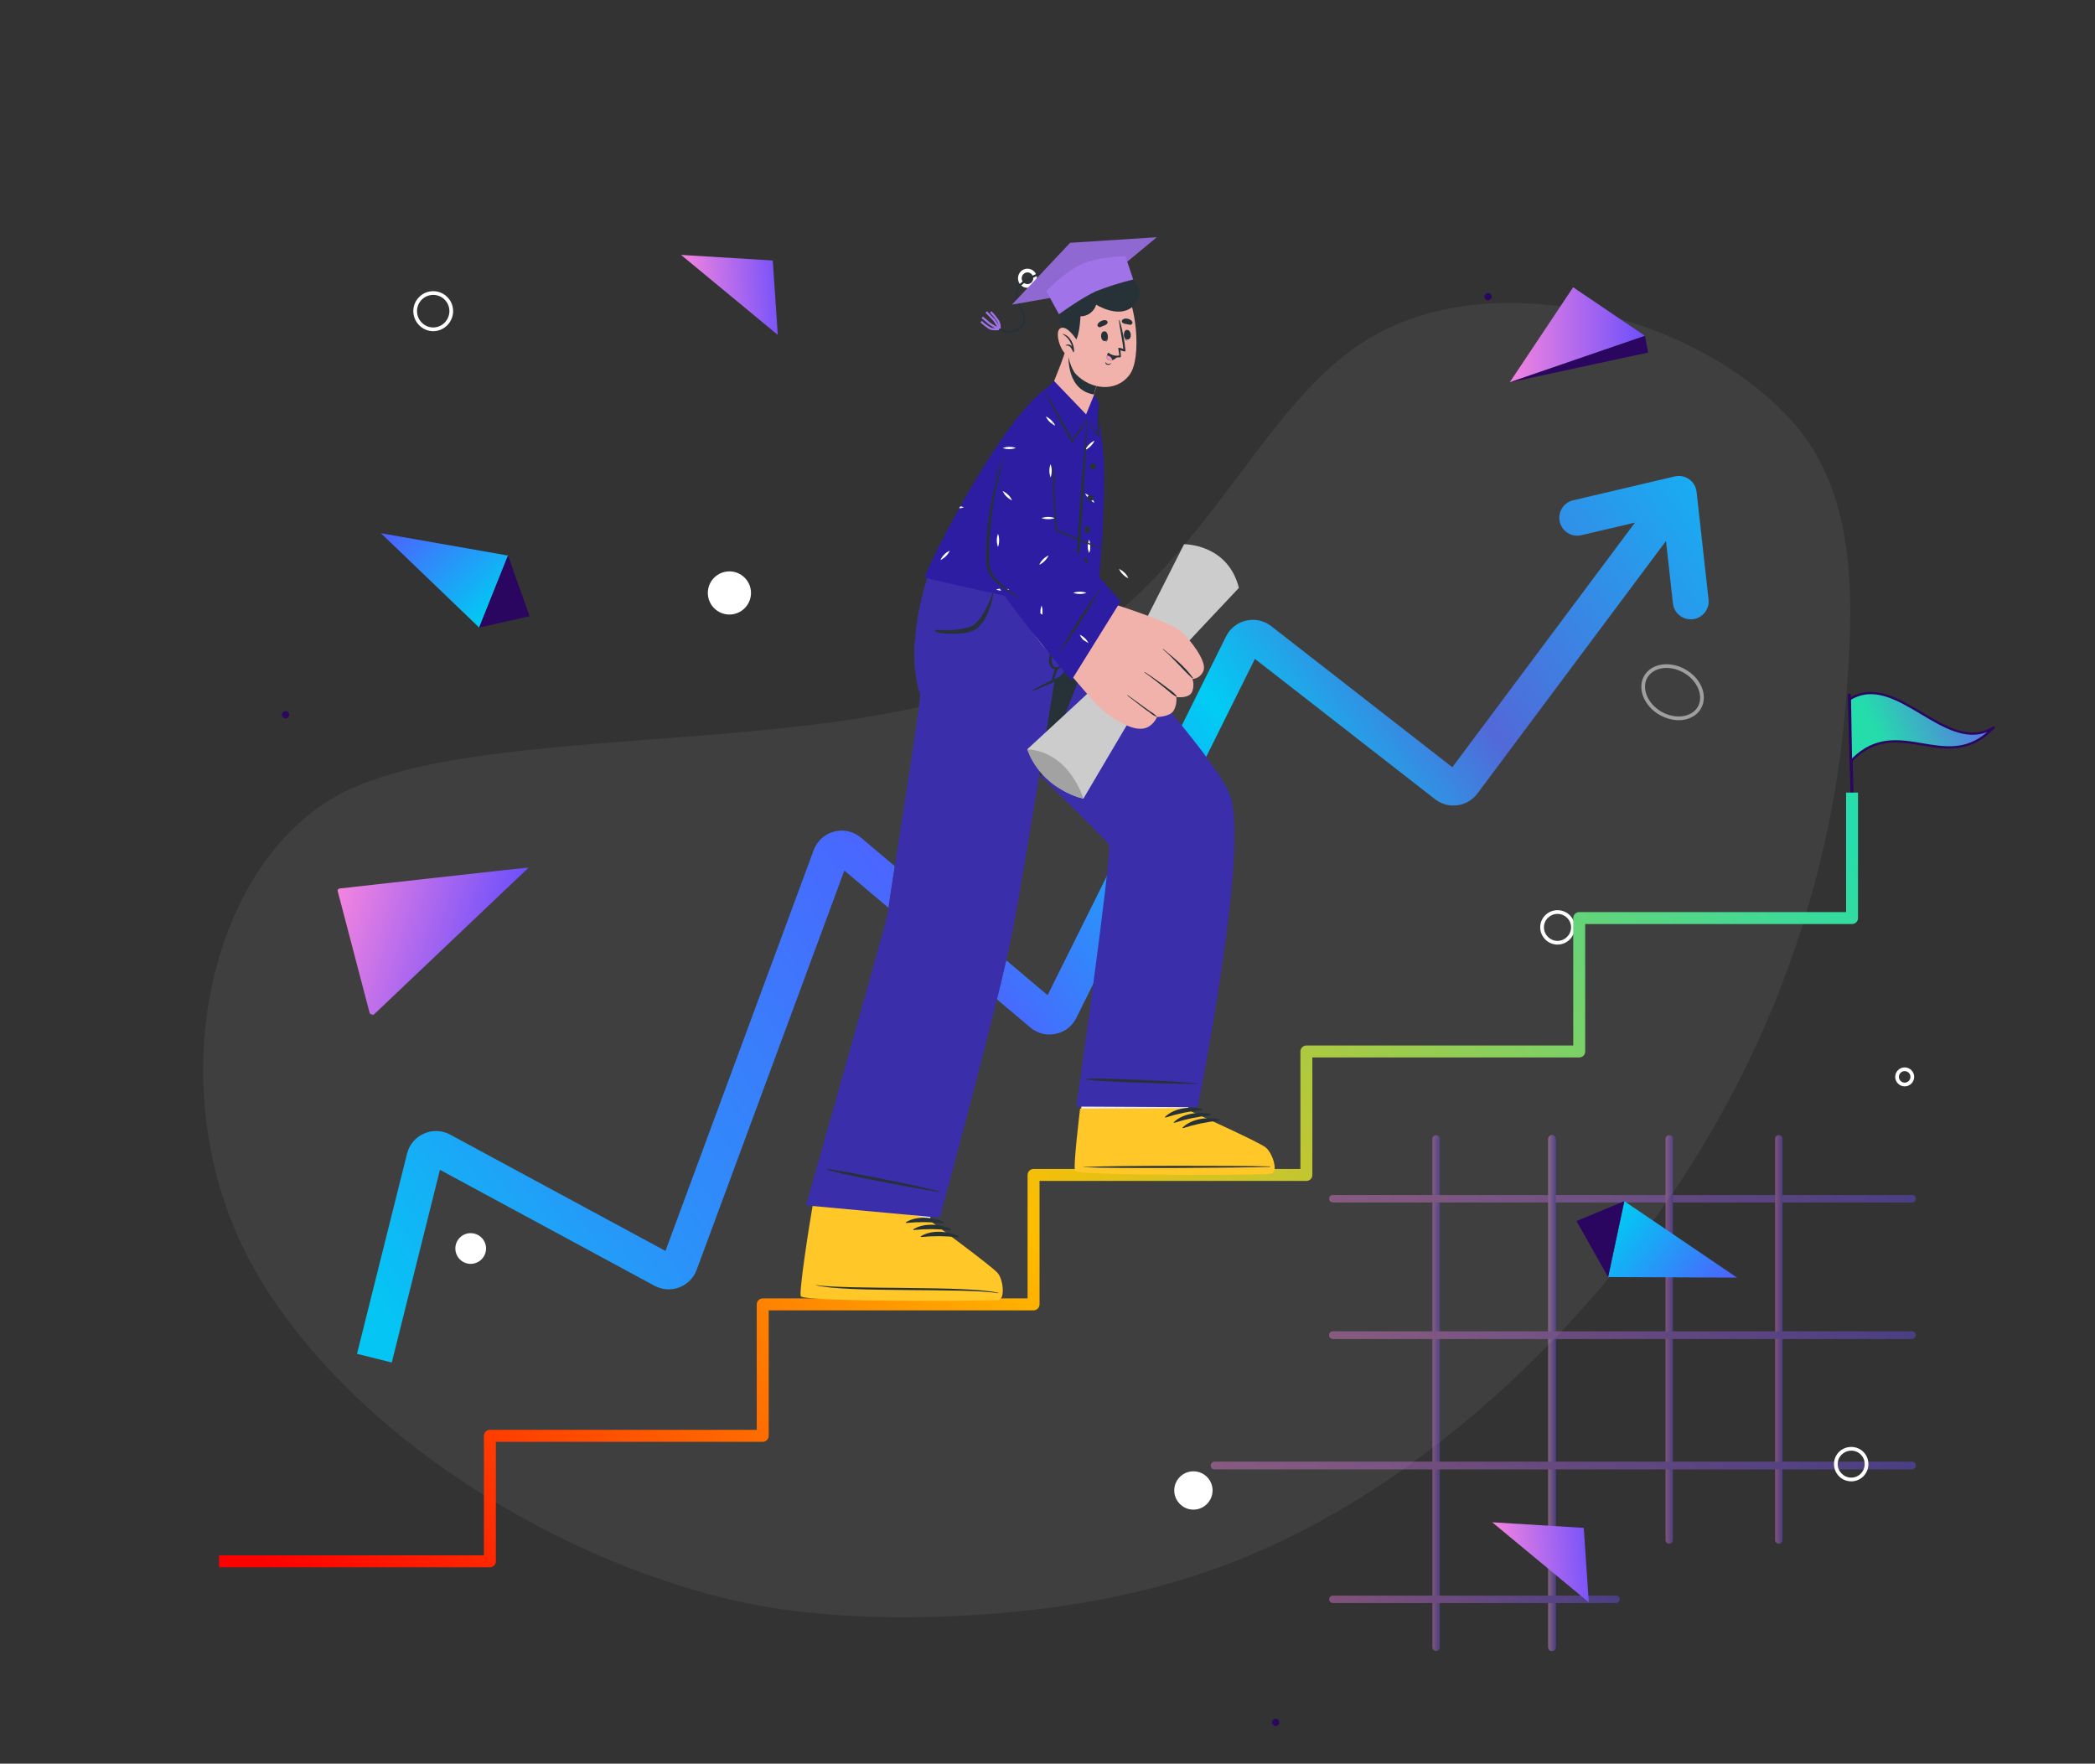 <svg width="392" height="330" viewBox="0 0 392 330" fill="none" xmlns="http://www.w3.org/2000/svg">
<rect x="0" y="0" width="392" height="330" fill="#333333" stroke="none"/>
<path d="M346.026 130.048L346.927 180.187L346.026 130.048Z" fill="#F9F8F6"/>
<path d="M347.132 162.507C347.081 162.558 347.019 162.599 346.938 162.599C346.774 162.599 346.641 162.486 346.641 162.322L345.74 130.049C345.73 129.895 345.863 129.762 346.026 129.762C346.19 129.762 346.313 129.885 346.313 130.049L347.214 162.302C347.214 162.384 347.183 162.456 347.132 162.507Z" fill="#2B0660"/>
<path d="M346.232 136.62C346.198 134.675 346.164 132.737 346.13 130.806C354.954 125.38 364.177 141.564 373.022 136.139C364.249 145.444 355.097 133.119 346.335 142.434C346.301 140.489 346.266 138.551 346.232 136.62Z" fill="url(#paint0_linear_315_34266)"/>
<path style="mix-blend-mode:overlay" d="M346.509 135.218C346.488 134.188 346.471 133.154 346.458 132.116C351.167 129.23 356.09 137.859 360.799 134.973C356.131 139.927 351.238 133.355 346.56 138.32C346.546 137.283 346.529 136.249 346.509 135.218Z" fill="url(#paint1_linear_315_34266)"/>
<path d="M346.233 136.62C346.199 134.675 346.165 132.737 346.131 130.806C354.955 125.38 364.178 141.564 373.023 136.139C364.25 145.444 355.098 133.119 346.336 142.434C346.302 140.489 346.267 138.551 346.233 136.62Z" fill="url(#paint2_linear_315_34266)"/>
<path fill-rule="evenodd" clip-rule="evenodd" d="M372.848 136.62C368.488 140.981 363.994 140.233 359.633 139.496C355.098 138.729 350.789 138.022 346.499 142.578C346.428 142.649 346.336 142.66 346.264 142.629C346.172 142.598 346.121 142.526 346.121 142.424L345.906 130.806C345.916 130.734 345.947 130.662 346.008 130.621C350.543 127.847 355.19 130.611 359.684 133.283C364.26 136.016 368.6 138.596 372.9 135.955C373.002 135.893 373.115 135.924 373.186 135.996C373.258 136.088 373.248 136.2 373.176 136.292C373.067 136.402 372.958 136.511 372.848 136.62ZM346.54 141.902C350.901 137.582 355.375 138.329 359.715 139.066C363.902 139.773 367.884 140.438 371.845 136.968C367.73 138.585 363.533 136.088 359.459 133.651C354.914 130.949 350.615 128.39 346.356 130.928L346.448 136.61L346.54 141.902Z" fill="#2B0660"/>
<path d="M62.872 148.979C88.166 134.874 151.75 142.031 188.019 127.472C224.496 112.843 233.45 76.568 256.619 63.056C279.788 49.58 316.858 58.797 334.905 78.349C347.971 92.454 346.751 113.472 345.427 130.824C344.069 148.769 340.097 166.54 333.686 183.474C323.234 210.986 306.371 235.949 284.491 256.827C269.406 271.177 251.881 283.745 231.987 291.776C212.163 299.806 189.342 302.704 167.776 302.599C161.331 302.564 154.885 302.215 148.544 301.412C114.436 297.292 70.188 273.586 49.563 240.767C28.833 208.227 37.648 163.259 62.872 148.979Z" fill="white" fill-opacity="0.06"/>
<path d="M314.121 92.409L317.454 92.039C317.348 91.085 316.839 90.222 316.055 89.669C315.271 89.116 314.287 88.925 313.353 89.145L314.121 92.409ZM294.349 93.616C292.546 94.04 291.429 95.846 291.853 97.649C292.277 99.452 294.083 100.569 295.885 100.145L294.349 93.616ZM313.024 112.901C313.228 114.742 314.886 116.068 316.727 115.864C318.568 115.659 319.895 114.001 319.69 112.161L313.024 112.901ZM270.587 146.901L272.648 144.255L270.587 146.901ZM273.752 146.474L271.065 144.468L273.752 146.474ZM232.416 120.569L229.414 119.075L232.416 120.569ZM235.792 119.801L233.731 122.446L235.792 119.801ZM194.942 189.691L192.779 192.253L194.942 189.691ZM155.396 160.233L158.542 161.396L155.396 160.233ZM158.935 159.3L161.099 156.737L158.935 159.3ZM124.053 237.626L125.647 234.675L124.053 237.626ZM127.212 236.434L130.358 237.598L127.212 236.434ZM79.415 216.678L82.669 217.491L79.415 216.678ZM73.306 254.941L82.669 217.491L76.162 215.865L66.799 253.314L73.306 254.941ZM81.053 218.204L122.459 240.576L125.647 234.675L84.241 212.303L81.053 218.204ZM130.358 237.598L158.542 161.396L152.251 159.07L124.067 235.271L130.358 237.598ZM156.772 161.863L192.779 192.253L197.105 187.128L161.099 156.737L156.772 161.863ZM201.388 190.472L235.419 122.062L229.414 119.075L195.383 187.484L201.388 190.472ZM233.731 122.446L268.527 149.547L272.648 144.255L237.853 117.155L233.731 122.446ZM276.44 148.481L316.808 94.416L311.434 90.403L271.065 144.468L276.44 148.481ZM313.353 89.145L294.349 93.616L295.885 100.145L314.889 95.674L313.353 89.145ZM310.788 92.779L313.024 112.901L319.69 112.161L317.454 92.039L310.788 92.779ZM268.527 149.547C270.997 151.471 274.566 150.99 276.44 148.481L271.065 144.468C271.44 143.966 272.154 143.87 272.648 144.255L268.527 149.547ZM235.419 122.062C235.104 122.695 234.289 122.881 233.731 122.446L237.853 117.155C235.065 114.984 230.988 115.911 229.414 119.075L235.419 122.062ZM192.779 192.253C195.548 194.591 199.774 193.716 201.388 190.472L195.383 187.484C195.706 186.835 196.551 186.66 197.105 187.128L192.779 192.253ZM158.542 161.396C158.273 162.123 157.364 162.363 156.772 161.863L161.099 156.737C158.138 154.239 153.595 155.436 152.251 159.07L158.542 161.396ZM122.459 240.576C125.449 242.192 129.178 240.786 130.358 237.598L124.067 235.271C124.303 234.633 125.049 234.352 125.647 234.675L122.459 240.576ZM82.669 217.491C82.492 218.199 81.695 218.551 81.053 218.204L84.241 212.303C81.031 210.568 77.047 212.325 76.162 215.865L82.669 217.491Z" fill="url(#paint3_linear_315_34266)"/>
<g opacity="0.4">
<path d="M290.403 308.928C290.02 308.928 289.707 308.615 289.707 308.232V213.09C289.707 212.707 290.02 212.394 290.403 212.394C290.786 212.394 291.1 212.707 291.1 213.09V308.232C291.1 308.615 290.786 308.928 290.403 308.928Z" fill="url(#paint4_linear_315_34266)"/>
<path d="M268.716 308.928C268.333 308.928 268.02 308.615 268.02 308.232V213.09C268.02 212.707 268.333 212.394 268.716 212.394C269.099 212.394 269.412 212.707 269.412 213.09V308.232C269.412 308.615 269.099 308.928 268.716 308.928Z" fill="url(#paint5_linear_315_34266)"/>
<path d="M357.764 250.514H249.394C249.011 250.514 248.697 250.2 248.697 249.817C248.697 249.434 249.011 249.121 249.394 249.121H357.764C358.147 249.121 358.461 249.434 358.461 249.817C358.461 250.2 358.147 250.514 357.764 250.514Z" fill="url(#paint6_linear_315_34266)"/>
<path d="M357.764 224.995H249.394C249.011 224.995 248.697 224.682 248.697 224.299C248.697 223.881 249.011 223.603 249.394 223.603H357.764C358.147 223.603 358.461 223.881 358.461 224.299C358.461 224.682 358.147 224.995 357.764 224.995Z" fill="url(#paint7_linear_315_34266)"/>
<path d="M357.765 274.917H227.254C226.871 274.917 226.558 274.604 226.558 274.221C226.558 273.838 226.871 273.524 227.254 273.524H357.765C358.148 273.524 358.462 273.838 358.462 274.221C358.462 274.604 358.148 274.917 357.765 274.917Z" fill="url(#paint8_linear_315_34266)"/>
<path d="M332.84 288.841C332.457 288.841 332.144 288.528 332.144 288.145V213.09C332.144 212.707 332.457 212.394 332.84 212.394C333.223 212.394 333.536 212.707 333.536 213.09V288.145C333.536 288.528 333.223 288.841 332.84 288.841Z" fill="url(#paint9_linear_315_34266)"/>
<path d="M290.403 308.928C290.02 308.928 289.707 308.615 289.707 308.232V213.09C289.707 212.707 290.02 212.394 290.403 212.394C290.786 212.394 291.1 212.707 291.1 213.09V308.232C291.1 308.615 290.786 308.928 290.403 308.928Z" fill="url(#paint10_linear_315_34266)"/>
<path d="M312.336 288.841C311.953 288.841 311.64 288.528 311.64 288.145V213.09C311.64 212.707 311.953 212.394 312.336 212.394C312.719 212.394 313.032 212.707 313.032 213.09V288.145C313.032 288.528 312.719 288.841 312.336 288.841Z" fill="url(#paint11_linear_315_34266)"/>
<path d="M357.764 250.514H249.394C249.011 250.514 248.697 250.2 248.697 249.817C248.697 249.434 249.011 249.121 249.394 249.121H357.764C358.147 249.121 358.461 249.434 358.461 249.817C358.461 250.2 358.147 250.514 357.764 250.514Z" fill="url(#paint12_linear_315_34266)"/>
<path d="M357.765 274.917H227.254C226.871 274.917 226.558 274.604 226.558 274.221C226.558 273.838 226.871 273.524 227.254 273.524H357.765C358.148 273.524 358.462 273.838 358.462 274.221C358.462 274.604 358.148 274.917 357.765 274.917Z" fill="url(#paint13_linear_315_34266)"/>
<path d="M302.378 299.947H249.394C249.011 299.947 248.697 299.634 248.697 299.251C248.697 298.833 249.011 298.555 249.394 298.555H302.378C302.761 298.555 303.074 298.833 303.074 299.251C303.074 299.634 302.761 299.947 302.378 299.947Z" fill="url(#paint14_linear_315_34266)"/>
</g>
<path d="M63.687 166.231C63.513 166.196 63.061 166.405 63.2 166.788L69.188 189.625C69.362 189.799 69.814 189.938 69.954 189.834L98.918 162.332C99.022 162.262 63.687 166.231 63.687 166.231Z" fill="url(#paint15_linear_315_34266)"/>
<path d="M127.43 47.695L144.592 48.74L145.532 62.665L127.43 47.695Z" fill="url(#paint16_linear_315_34266)"/>
<path d="M279.212 284.837L296.34 285.881L297.28 299.806L279.212 284.837Z" fill="url(#paint17_linear_315_34266)"/>
<path d="M140.519 110.948C140.519 113.176 138.709 114.987 136.481 114.987C134.253 114.987 132.442 113.176 132.442 110.948C132.442 108.72 134.253 106.91 136.481 106.91C138.709 106.91 140.519 108.72 140.519 110.948Z" fill="white"/>
<path d="M226.888 278.884C226.888 280.834 225.287 282.47 223.302 282.47C221.318 282.47 219.717 280.834 219.717 278.884C219.717 276.9 221.318 275.299 223.302 275.299C225.287 275.299 226.888 276.9 226.888 278.884Z" fill="white"/>
<path d="M90.946 233.593C90.946 235.194 89.658 236.482 88.057 236.482C86.49 236.482 85.202 235.194 85.202 233.593C85.202 232.026 86.49 230.738 88.057 230.738C89.658 230.738 90.946 232.026 90.946 233.593Z" fill="white"/>
<path d="M279.108 55.528C279.108 55.876 278.794 56.19 278.411 56.19C278.063 56.19 277.75 55.876 277.75 55.528C277.75 55.145 278.063 54.832 278.411 54.832C278.794 54.832 279.108 55.145 279.108 55.528Z" fill="#2B0660"/>
<path d="M239.386 322.26C239.386 322.643 239.073 322.956 238.725 322.956C238.342 322.956 238.028 322.643 238.028 322.26C238.028 321.912 238.342 321.599 238.725 321.599C239.073 321.599 239.386 321.912 239.386 322.26Z" fill="#2B0660"/>
<path d="M54.114 133.716C54.114 134.099 53.801 134.412 53.453 134.412C53.07 134.412 52.757 134.099 52.757 133.716C52.757 133.368 53.07 133.055 53.453 133.055C53.801 133.055 54.114 133.368 54.114 133.716Z" fill="#2B0660"/>
<path fill-rule="evenodd" clip-rule="evenodd" d="M291.43 176.744C289.654 176.744 288.192 175.282 288.192 173.506C288.192 171.731 289.654 170.304 291.43 170.304C293.205 170.304 294.667 171.731 294.667 173.506C294.667 175.282 293.205 176.744 291.43 176.744ZM291.43 171C290.037 171 288.889 172.114 288.889 173.506C288.889 174.899 290.037 176.048 291.43 176.048C292.822 176.048 293.971 174.899 293.971 173.506C293.971 172.114 292.822 171 291.43 171Z" fill="white"/>
<path fill-rule="evenodd" clip-rule="evenodd" d="M346.399 277.178C344.588 277.178 343.161 275.715 343.161 273.94C343.161 272.165 344.588 270.737 346.399 270.737C348.174 270.737 349.601 272.165 349.601 273.94C349.601 275.715 348.174 277.178 346.399 277.178ZM346.399 271.434C345.006 271.434 343.857 272.548 343.857 273.94C343.857 275.333 345.006 276.481 346.399 276.481C347.791 276.481 348.905 275.333 348.905 273.94C348.905 272.548 347.791 271.434 346.399 271.434Z" fill="white"/>
<path opacity="0.5" fill-rule="evenodd" clip-rule="evenodd" d="M314.093 134.76C312.909 134.76 311.691 134.412 310.507 133.751C307.583 132.08 306.295 128.773 307.652 126.44C309.01 124.108 312.491 123.586 315.415 125.291C318.34 126.962 319.628 130.235 318.27 132.567C317.469 133.995 315.868 134.76 314.093 134.76ZM311.83 124.978C310.298 124.978 308.94 125.605 308.244 126.788C307.095 128.807 308.279 131.662 310.855 133.159C313.466 134.656 316.529 134.238 317.678 132.254C318.827 130.235 317.643 127.38 315.067 125.883C314.023 125.291 312.874 124.978 311.83 124.978Z" fill="white"/>
<path fill-rule="evenodd" clip-rule="evenodd" d="M192.25 53.857C191.275 53.857 190.475 53.056 190.475 52.082C190.475 51.072 191.275 50.272 192.25 50.272C193.225 50.272 194.025 51.072 194.025 52.082C194.025 53.056 193.225 53.857 192.25 53.857ZM192.25 50.968C191.658 50.968 191.171 51.455 191.171 52.082C191.171 52.673 191.658 53.161 192.25 53.161C192.842 53.161 193.329 52.673 193.329 52.082C193.329 51.455 192.842 50.968 192.25 50.968Z" fill="white"/>
<path fill-rule="evenodd" clip-rule="evenodd" d="M356.391 203.271C355.416 203.271 354.615 202.47 354.615 201.495C354.615 200.52 355.416 199.72 356.391 199.72C357.365 199.72 358.166 200.52 358.166 201.495C358.166 202.47 357.365 203.271 356.391 203.271ZM356.391 200.416C355.799 200.416 355.311 200.903 355.311 201.495C355.311 202.087 355.799 202.574 356.391 202.574C356.982 202.574 357.47 202.087 357.47 201.495C357.47 200.903 356.982 200.416 356.391 200.416Z" fill="white"/>
<path fill-rule="evenodd" clip-rule="evenodd" d="M81.059 61.968C79.005 61.968 77.334 60.262 77.334 58.208C77.334 56.154 79.005 54.483 81.059 54.483C83.113 54.483 84.784 56.154 84.784 58.208C84.784 60.262 83.113 61.968 81.059 61.968ZM81.059 55.18C79.388 55.18 78.03 56.537 78.03 58.208C78.03 59.879 79.388 61.272 81.059 61.272C82.73 61.272 84.088 59.879 84.088 58.208C84.088 56.537 82.73 55.18 81.059 55.18Z" fill="white"/>
<path d="M71.278 99.773L95.055 103.951L89.659 117.423L71.278 99.773Z" fill="url(#paint18_linear_315_34266)"/>
<path d="M95.055 103.952L99.093 115.301L89.659 117.425L95.055 103.952Z" fill="#2B0660"/>
<path d="M325.024 239.058L300.899 238.953L303.928 224.75L325.024 239.058Z" fill="url(#paint19_linear_315_34266)"/>
<path d="M300.9 238.953L294.981 228.475L303.928 224.75L300.9 238.953Z" fill="#2B0660"/>
<path d="M282.483 71.541L294.354 53.752L307.792 62.838L282.483 71.541Z" fill="url(#paint20_linear_315_34266)"/>
<path d="M282.483 71.541L308.384 65.971L307.792 62.838L282.483 71.541Z" fill="#2B0660"/>
<path d="M40.988 292.135H91.665V268.66H142.715V244.067H193.391V219.846H244.441V196.744H295.49V171.778H346.54V148.303" stroke="url(#paint21_linear_315_34266)" stroke-width="2.236" stroke-linejoin="round"/>
<path d="M183.941 124.289C183.941 124.289 183.974 124.334 183.986 124.289C185.25 121.208 185.548 117.816 184.84 114.561C184.84 114.459 184.635 114.459 184.641 114.561C184.88 117.821 184.645 121.097 183.941 124.289Z" fill="#263238"/>
<path d="M180.142 124.213C180.142 124.245 180.193 124.264 180.206 124.213C181.566 120.802 181.664 117.018 180.482 113.541C180.437 113.426 180.276 113.361 180.315 113.503C181.008 115.91 180.848 121.233 180.142 124.213Z" fill="#263238"/>
<path d="M175.98 112.879C177.104 116.289 177.027 119.711 176.436 123.217C176.436 123.262 176.494 123.268 176.513 123.217C177.265 121.58 177.406 119.307 177.367 117.528C177.359 115.876 176.916 114.255 176.083 112.828C176.064 112.783 175.955 112.809 175.98 112.879Z" fill="#263238"/>
<path d="M184.815 114.703C184.658 114.062 184.443 113.437 184.173 112.835C183.934 112.241 183.542 111.72 183.037 111.326C182.797 111.161 182.504 111.09 182.215 111.127C181.921 111.166 181.642 111.281 181.406 111.461C181.185 111.657 181.008 111.898 180.887 112.169C180.766 112.439 180.705 112.731 180.706 113.027L180.642 114.472L180.199 113.098C180.009 112.483 179.718 111.903 179.339 111.384C179.178 111.132 178.967 110.917 178.718 110.752C178.469 110.587 178.188 110.476 177.894 110.427C177.624 110.394 177.35 110.452 177.117 110.593C176.884 110.734 176.706 110.949 176.61 111.204C176.408 111.79 176.358 112.417 176.462 113.027L176.693 114.722L175.923 113.207C175.706 112.784 175.439 112.39 175.126 112.032C174.84 111.684 174.459 111.427 174.028 111.294C173.832 111.242 173.625 111.246 173.431 111.307C173.237 111.367 173.063 111.48 172.931 111.634C172.683 112.017 172.552 112.463 172.552 112.918C172.538 113.91 172.6 114.902 172.738 115.885C172.789 116.385 172.841 116.886 172.873 117.387C172.931 117.891 172.88 118.401 172.725 118.883C172.821 118.393 172.821 117.89 172.725 117.4C172.661 116.906 172.571 116.411 172.481 115.923C172.268 114.929 172.152 113.916 172.134 112.899C172.111 112.35 172.252 111.807 172.539 111.339C172.721 111.099 172.97 110.918 173.254 110.818C173.538 110.717 173.845 110.702 174.138 110.774C174.682 110.927 175.167 111.24 175.531 111.673C175.891 112.058 176.198 112.49 176.443 112.957L175.903 113.137C175.765 112.416 175.819 111.672 176.057 110.979C176.202 110.597 176.474 110.277 176.828 110.074C177.18 109.886 177.581 109.81 177.977 109.855C178.35 109.914 178.706 110.051 179.023 110.257C179.339 110.463 179.609 110.733 179.814 111.05C180.229 111.634 180.539 112.286 180.732 112.976L180.225 113.04C180.238 112.673 180.332 112.313 180.499 111.986C180.667 111.658 180.904 111.372 181.194 111.146C181.497 110.938 181.849 110.812 182.215 110.78C182.579 110.751 182.941 110.854 183.236 111.069C183.761 111.52 184.148 112.11 184.353 112.771C184.578 113.396 184.733 114.044 184.815 114.703Z" fill="#263238"/>
<path d="M182.446 105.29C182.446 105.29 193.406 114.196 187.827 116.777C186.164 117.541 178.439 118.703 178.195 117.162C177.855 115.165 180.989 114.074 183.062 113.701C183.062 113.701 178.908 111.197 179.794 107.788C179.965 107.168 180.303 106.608 180.77 106.167C181.238 105.727 181.818 105.423 182.446 105.29Z" fill="#D3766A"/>
<path d="M188.276 116.501C187.662 116.878 186.996 117.164 186.299 117.348C185.606 117.55 184.9 117.705 184.186 117.81C182.759 118.05 181.313 118.164 179.865 118.151C179.482 118.148 179.101 118.089 178.735 117.977C178.523 117.911 178.328 117.8 178.164 117.65C178.073 117.57 177.997 117.474 177.939 117.367C177.885 117.26 177.846 117.145 177.823 117.027C177.758 116.599 177.849 116.161 178.08 115.794C178.296 115.462 178.567 115.168 178.883 114.928C179.486 114.484 180.161 114.149 180.88 113.939C181.572 113.714 182.28 113.542 182.998 113.425L182.921 113.887C182.461 113.585 182.031 113.239 181.637 112.854C181.239 112.475 180.88 112.058 180.565 111.608C180.256 111.153 180.016 110.656 179.852 110.131C179.688 109.611 179.625 109.064 179.666 108.52C179.695 109.054 179.814 109.579 180.019 110.073C180.225 110.557 180.495 111.01 180.822 111.422C181.147 111.834 181.513 112.212 181.913 112.552C182.311 112.894 182.741 113.197 183.198 113.457L183.756 113.772L183.114 113.919C182.426 114.057 181.748 114.242 181.085 114.472C180.437 114.683 179.826 114.995 179.274 115.396C179.017 115.558 178.806 115.783 178.66 116.049C178.514 116.315 178.438 116.614 178.44 116.918C178.485 117.406 179.255 117.56 179.923 117.56C180.627 117.595 181.332 117.595 182.035 117.56C182.748 117.56 183.454 117.496 184.161 117.419C185.572 117.33 186.961 117.021 188.276 116.501Z" fill="#263238"/>
<path d="M237.485 219.433C236.304 219.825 202.652 219.562 201.374 218.734C200.886 218.432 204.501 188.556 204.501 188.556L226.159 188.761L222.21 207.722C222.21 207.722 235.052 213.584 236.336 214.637C237.62 215.69 238.66 219.055 237.485 219.433Z" fill="#D3766A"/>
<path d="M237.485 219.433C236.304 219.825 202.652 219.562 201.374 218.734C201.137 218.586 201.875 211.395 202.691 204.068H222.968L222.21 207.696C222.21 207.696 235.052 213.558 236.336 214.611C237.62 215.664 238.66 219.055 237.485 219.433Z" fill="#EBEBEB"/>
<path d="M237.98 219.581C236.779 219.986 202.492 219.973 201.188 219.138C200.688 218.83 202.1 207.497 202.1 207.433L222.345 207.362V207.741C222.345 207.741 235.469 213.616 236.805 214.682C238.14 215.748 239.181 219.177 237.98 219.581Z" fill="#FFC727"/>
<path d="M237.594 218.246C231.816 218.105 208.489 218.066 202.761 218.361C202.716 218.361 202.716 218.361 202.761 218.4C208.489 218.663 231.816 218.516 237.594 218.342C237.716 218.336 237.716 218.252 237.594 218.246Z" fill="#263238"/>
<path d="M224.804 207.419C222.531 206.996 219.751 207.342 218.011 208.96C217.94 209.025 218.011 209.121 218.107 209.095C220.282 208.396 222.525 207.931 224.798 207.708C224.831 207.702 224.861 207.685 224.883 207.659C224.905 207.633 224.918 207.6 224.918 207.567C224.919 207.533 224.908 207.5 224.887 207.473C224.867 207.446 224.837 207.427 224.804 207.419Z" fill="#263238"/>
<path d="M226.448 208.409C224.168 207.985 221.388 208.332 219.648 209.95C219.584 210.014 219.648 210.11 219.744 210.085C221.919 209.386 224.162 208.921 226.435 208.698C226.468 208.692 226.499 208.675 226.522 208.65C226.544 208.625 226.557 208.592 226.559 208.558C226.56 208.524 226.55 208.491 226.53 208.464C226.51 208.437 226.481 208.417 226.448 208.409Z" fill="#263238"/>
<path d="M228.086 209.404C225.813 208.973 223.032 209.32 221.292 210.945C221.222 211.002 221.292 211.099 221.389 211.079C223.563 210.378 225.806 209.911 228.079 209.686C228.117 209.687 228.153 209.673 228.18 209.647C228.207 209.621 228.223 209.586 228.224 209.548C228.224 209.511 228.21 209.474 228.185 209.447C228.159 209.42 228.123 209.404 228.086 209.404Z" fill="#263238"/>
<path d="M224.104 207.169L201.4 207.047C201.4 207.047 208.084 160.014 207.506 158.075C207.275 157.324 182.683 133.451 182.683 133.451C172.885 123.788 175.826 108.198 175.826 108.198H204.078C204.078 108.198 202.793 115.088 204.251 116.59C206.036 118.414 227.366 141.426 230.14 148.759C233.87 158.583 224.104 207.169 224.104 207.169Z" fill="#3A2EAA"/>
<path d="M223.816 202.668C220.323 202.443 221.331 202.45 217.832 202.27C216.124 202.187 204.887 201.628 203.276 201.891C203.243 201.891 203.237 201.968 203.276 201.981C204.862 202.366 216.117 202.681 217.819 202.726C221.312 202.822 220.31 202.726 223.809 202.797C223.874 202.797 223.88 202.675 223.816 202.668Z" fill="#263238"/>
<path d="M205.477 117.868L194.793 145.24C188.7 139.262 182.716 133.451 182.716 133.451C172.917 123.788 175.858 108.198 175.858 108.198H204.11C204.11 108.198 202.826 115.088 204.283 116.59C204.463 116.789 204.88 117.226 205.477 117.868Z" fill="#263238"/>
<path d="M186.498 243.126C185.272 243.274 152.352 236.256 151.267 235.19C150.85 234.792 151.595 229.937 152.661 224.094C152.661 224.037 152.661 223.972 152.661 223.915C152.879 222.708 158.677 202.565 158.677 202.565L180.129 207.619L173.952 228.204L173.862 228.563C173.862 228.563 185.266 236.91 186.331 238.195C187.397 239.479 187.731 242.991 186.498 243.126Z" fill="#D3766A"/>
<path d="M186.498 243.126C185.272 243.274 152.352 236.256 151.267 235.19C150.85 234.792 151.595 229.937 152.661 224.095C152.661 224.037 152.661 223.973 152.661 223.915C152.718 223.6 153.161 221.989 153.784 219.741L175.095 224.39L173.952 228.204L173.862 228.563C173.862 228.563 185.266 236.911 186.331 238.195C187.397 239.479 187.731 242.991 186.498 243.126Z" fill="#EBEBEB"/>
<path d="M186.812 243.261C185.528 243.402 150.955 243.667 149.857 242.556C149.433 242.152 151.279 229.739 152.384 223.787V223.601L174.06 228.025L173.977 228.391C173.977 228.391 185.599 236.917 186.684 238.202C187.769 239.486 188.064 243.12 186.812 243.261Z" fill="#FFC727"/>
<path d="M186.71 241.881C181.091 240.519 158.297 241.354 152.641 240.442C152.589 240.442 152.583 240.442 152.641 240.474C158.182 241.945 181.021 240.924 186.703 241.971C186.812 241.99 186.832 241.906 186.71 241.881Z" fill="#263238"/>
<path d="M176.487 228.602C174.355 227.71 171.562 227.466 169.521 228.679C169.443 228.731 169.521 228.84 169.585 228.833C171.857 228.606 174.148 228.624 176.417 228.885C176.451 228.887 176.486 228.878 176.514 228.857C176.543 228.837 176.563 228.807 176.571 228.773C176.58 228.739 176.576 228.704 176.56 228.672C176.545 228.641 176.519 228.616 176.487 228.602Z" fill="#263238"/>
<path d="M177.881 229.918C175.749 229.019 172.956 228.776 170.914 229.995C170.837 230.04 170.914 230.156 170.985 230.15C173.257 229.921 175.547 229.936 177.816 230.195C177.834 230.199 177.853 230.199 177.872 230.196C177.89 230.193 177.908 230.187 177.923 230.177C177.939 230.167 177.953 230.154 177.964 230.139C177.975 230.124 177.982 230.107 177.986 230.089C177.991 230.07 177.991 230.052 177.988 230.033C177.985 230.015 177.979 229.997 177.969 229.982C177.959 229.966 177.946 229.952 177.931 229.941C177.916 229.93 177.899 229.923 177.881 229.918Z" fill="#263238"/>
<path d="M179.281 231.229C177.149 230.337 174.356 230.093 172.314 231.306C172.231 231.357 172.314 231.467 172.379 231.46C174.651 231.233 176.941 231.25 179.21 231.512C179.245 231.514 179.28 231.505 179.308 231.484C179.336 231.464 179.357 231.434 179.365 231.4C179.373 231.366 179.37 231.331 179.354 231.299C179.339 231.268 179.313 231.243 179.281 231.229Z" fill="#263238"/>
<path d="M198.684 108.198C198.684 108.198 200.52 123.936 197.271 127.519C197.271 127.519 191.493 163.758 189.464 174.198C186.748 187.977 175.826 227.85 175.826 227.85L151.773 223.786C151.773 223.786 165.944 172.105 166.06 171.206C166.702 166.114 172.481 130.755 172.166 129.875C169.155 120.886 173.502 108.198 173.502 108.198H198.684Z" fill="#37474F"/>
<path d="M204.096 108.198C204.096 108.198 201.804 124.828 197.271 127.519C197.271 127.519 191.492 163.758 189.463 174.198C186.747 187.977 175.825 227.85 175.825 227.85L150.819 225.541C150.819 225.541 165.944 172.105 166.059 171.206C166.701 166.114 172.48 130.755 172.165 129.875C169.154 120.886 173.501 108.198 173.501 108.198H204.096Z" fill="#3A2EAA"/>
<path d="M175.722 222.901C172.165 222.111 173.199 222.259 169.635 221.527C167.895 221.161 156.434 218.772 154.739 218.766C154.7 218.766 154.688 218.843 154.739 218.856C156.312 219.498 167.818 221.655 169.565 221.982C173.147 222.625 172.133 222.406 175.716 223.029C175.761 223.035 175.786 222.92 175.722 222.901Z" fill="#263238"/>
<path d="M200.572 125.714C198.038 126.634 195.589 127.773 193.253 129.117C193.232 129.127 193.216 129.144 193.208 129.165C193.201 129.186 193.201 129.209 193.211 129.23C193.22 129.25 193.237 129.266 193.258 129.274C193.279 129.282 193.303 129.281 193.323 129.271C195.789 128.212 198.299 127.197 200.707 126.003C200.741 125.982 200.765 125.95 200.777 125.913C200.788 125.875 200.785 125.834 200.768 125.799C200.752 125.763 200.722 125.735 200.686 125.719C200.65 125.704 200.61 125.702 200.572 125.714Z" fill="#263238"/>
<path d="M201.33 108.796C201.33 108.712 201.176 108.693 201.176 108.796C201.176 111.723 201.009 114.298 200.765 117.034C200.65 118.318 199.629 125.323 197.427 124.809C197.054 124.726 196.868 124.36 196.784 123.807C196.791 123.079 196.89 122.354 197.08 121.65C197.324 120.186 197.516 118.709 197.645 117.226C197.897 114.463 197.867 111.681 197.555 108.924C197.555 108.905 197.548 108.887 197.534 108.874C197.521 108.861 197.503 108.853 197.484 108.853C197.466 108.853 197.448 108.861 197.434 108.874C197.421 108.887 197.414 108.905 197.414 108.924C197.479 112.756 197.253 116.587 196.74 120.385C196.463 122.209 195.545 124.957 197.459 125.239C199.372 125.522 200.669 120.925 200.894 119.666C201.508 116.077 201.655 112.423 201.33 108.796Z" fill="#263238"/>
<path d="M197.484 124.982C197.287 125.457 197.122 125.944 196.989 126.44C196.846 126.821 196.776 127.227 196.784 127.634C196.784 127.711 196.893 127.718 196.931 127.634C197.163 127.276 197.337 126.884 197.445 126.472C197.612 126.022 197.792 125.573 197.946 125.124C197.955 125.065 197.943 125.006 197.912 124.956C197.881 124.906 197.833 124.869 197.776 124.851C197.72 124.834 197.659 124.838 197.606 124.862C197.552 124.886 197.508 124.929 197.484 124.982Z" fill="#263238"/>
<path d="M175.055 117.901C175.588 117.805 176.34 117.997 178.69 117.837C179.339 117.784 179.983 117.679 180.616 117.522C181.251 117.424 181.856 117.18 182.382 116.809C183.222 116.017 183.906 115.074 184.398 114.029C185.013 112.954 185.488 111.803 185.81 110.607C185.81 110.53 185.932 110.568 185.919 110.639C185.797 111.281 185.727 111.994 185.547 112.661C185.381 113.291 185.166 113.907 184.905 114.504C184.482 115.681 183.769 116.733 182.831 117.561C181.784 118.35 180.327 118.492 179.062 118.581C178.33 118.633 175.453 118.581 175.068 118.145C174.946 118.074 174.953 117.914 175.055 117.901Z" fill="#263238"/>
<path d="M204.817 114.678C204.175 115.127 173.194 108.302 173.072 108.058C172.725 107.416 188.161 76.287 197.003 71.928C198.929 70.99 203.674 72.949 204.656 74.316C205.266 75.177 205.979 80.095 206.383 84.153C207.199 92.218 205.375 114.28 204.817 114.678Z" fill="#2C1DA3"/>
<path d="M196.572 89.328C196.281 88.527 196.281 87.65 196.572 86.849C196.863 87.65 196.863 88.527 196.572 89.328ZM204.001 102.208C204.011 101.784 203.937 101.363 203.783 100.969C203.629 101.363 203.555 101.784 203.565 102.208C203.562 102.629 203.636 103.046 203.783 103.441C203.933 103.047 204.007 102.629 204.001 102.208ZM186.947 101.11C186.956 100.687 186.884 100.266 186.736 99.871C186.444 100.669 186.444 101.544 186.736 102.343C186.883 101.949 186.955 101.53 186.947 101.11ZM188.874 84.05C189.295 84.058 189.714 83.984 190.106 83.831C189.714 83.678 189.295 83.604 188.874 83.613C188.45 83.607 188.03 83.681 187.634 83.831C188.023 83.976 188.434 84.05 188.848 84.05H188.874ZM187.634 110.536C188.058 110.544 188.479 110.47 188.874 110.317C188.073 110.026 187.196 110.026 186.395 110.317C186.782 110.468 187.194 110.542 187.609 110.536H187.634ZM179.685 94.74C179.621 94.869 179.551 94.997 179.474 95.119C179.78 95.102 180.081 95.035 180.366 94.92C180.14 94.828 179.902 94.768 179.66 94.74H179.685ZM203.988 73.654C203.654 73.667 203.324 73.736 203.012 73.86C203.407 74.014 203.828 74.088 204.252 74.078H204.425C204.28 73.927 204.126 73.785 203.963 73.654H203.988ZM196.155 97.135C196.566 97.148 196.975 97.082 197.362 96.943C196.561 96.652 195.684 96.652 194.884 96.943C195.282 97.088 195.705 97.154 196.129 97.135H196.155ZM202.081 111.133C202.505 111.141 202.926 111.067 203.321 110.914C202.519 110.632 201.644 110.632 200.842 110.914C201.229 111.065 201.641 111.139 202.056 111.133H202.081ZM188.662 92.57C188.37 92.265 188.021 92.021 187.634 91.851C187.806 92.236 188.05 92.585 188.354 92.878C188.65 93.178 188.998 93.422 189.381 93.597C189.203 93.209 188.95 92.86 188.636 92.57H188.662ZM196.72 78.618C196.425 78.312 196.074 78.066 195.686 77.892C196.047 78.664 196.667 79.284 197.439 79.645C197.265 79.261 197.021 78.912 196.72 78.618ZM204.065 93.045C203.772 92.742 203.423 92.498 203.038 92.326C203.401 93.094 204.021 93.712 204.791 94.073C204.619 93.687 204.375 93.339 204.072 93.045H204.065ZM203.783 83.17C203.477 83.463 203.231 83.811 203.057 84.197C203.826 83.832 204.444 83.213 204.81 82.444C204.424 82.618 204.076 82.865 203.783 83.17ZM176.687 103.762C176.383 104.055 176.139 104.404 175.968 104.789C176.737 104.43 177.356 103.812 177.714 103.042C177.325 103.214 176.972 103.458 176.674 103.762H176.687ZM195.172 104.648C194.867 104.941 194.622 105.293 194.453 105.681C194.839 105.508 195.188 105.261 195.481 104.956C195.782 104.661 196.026 104.313 196.2 103.929C195.816 104.102 195.467 104.346 195.172 104.648Z" fill="white"/>
<path d="M203.474 77.731C203.378 80.807 203.223 83.876 203.056 86.952C202.89 90.027 202.684 93.084 202.498 96.153C202.312 99.222 202.061 102.291 201.804 105.354L201.419 109.951C201.272 111.479 201.137 113.014 200.97 114.542C201.015 113.001 201.092 111.466 201.15 109.932L201.387 105.322C201.554 102.253 201.766 99.19 201.952 96.121C202.138 93.052 202.389 89.982 202.639 86.92C202.89 83.857 203.14 80.794 203.474 77.731Z" fill="#263238"/>
<path d="M205.105 87.312C205.1 87.427 205.061 87.537 204.993 87.629C204.925 87.721 204.831 87.791 204.723 87.83C204.616 87.868 204.499 87.874 204.388 87.846C204.277 87.819 204.176 87.758 204.099 87.674C204.023 87.588 203.973 87.483 203.956 87.369C203.94 87.256 203.957 87.14 204.006 87.037C204.056 86.934 204.135 86.847 204.233 86.789C204.332 86.731 204.445 86.703 204.56 86.709C204.712 86.717 204.854 86.785 204.957 86.898C205.059 87.011 205.112 87.16 205.105 87.312Z" fill="#263238"/>
<path d="M204.585 93.219C204.58 93.334 204.541 93.444 204.473 93.535C204.405 93.628 204.312 93.697 204.205 93.736C204.097 93.775 203.981 93.782 203.87 93.754C203.759 93.727 203.658 93.668 203.581 93.583C203.504 93.499 203.454 93.394 203.436 93.281C203.419 93.168 203.436 93.052 203.484 92.949C203.532 92.845 203.61 92.758 203.708 92.699C203.805 92.64 203.919 92.611 204.033 92.616C204.109 92.619 204.183 92.637 204.252 92.669C204.321 92.702 204.383 92.747 204.434 92.803C204.485 92.859 204.525 92.925 204.551 92.996C204.577 93.068 204.588 93.143 204.585 93.219Z" fill="#263238"/>
<path d="M204.058 99.133C204.054 99.209 204.036 99.283 204.004 99.352C203.972 99.421 203.926 99.483 203.87 99.534C203.814 99.585 203.749 99.625 203.677 99.651C203.606 99.677 203.53 99.688 203.454 99.685C203.378 99.681 203.304 99.662 203.235 99.63C203.166 99.597 203.105 99.552 203.054 99.495C203.003 99.439 202.963 99.373 202.938 99.301C202.912 99.23 202.901 99.154 202.905 99.078C202.909 99.002 202.928 98.928 202.96 98.859C202.993 98.79 203.038 98.729 203.095 98.678C203.151 98.627 203.217 98.588 203.288 98.562C203.36 98.536 203.436 98.525 203.512 98.529C203.587 98.532 203.662 98.551 203.73 98.583C203.799 98.615 203.86 98.66 203.911 98.717C203.962 98.773 204.001 98.838 204.026 98.91C204.051 98.981 204.062 99.057 204.058 99.133Z" fill="#263238"/>
<path d="M203.538 105.053C203.533 105.167 203.494 105.277 203.426 105.369C203.358 105.462 203.264 105.531 203.156 105.57C203.048 105.609 202.931 105.614 202.82 105.587C202.709 105.559 202.609 105.499 202.532 105.414C202.455 105.329 202.405 105.223 202.389 105.11C202.372 104.996 202.39 104.881 202.439 104.777C202.488 104.674 202.567 104.588 202.666 104.529C202.764 104.471 202.878 104.443 202.992 104.449C203.068 104.452 203.142 104.471 203.211 104.503C203.279 104.535 203.341 104.581 203.391 104.637C203.442 104.693 203.481 104.759 203.506 104.83C203.532 104.901 203.542 104.977 203.538 105.053Z" fill="#263238"/>
<path d="M203.018 110.967C203.01 111.119 202.942 111.263 202.829 111.366C202.717 111.469 202.568 111.524 202.415 111.519C202.262 111.511 202.118 111.443 202.015 111.329C201.912 111.215 201.858 111.065 201.866 110.912C201.874 110.759 201.942 110.615 202.056 110.512C202.169 110.409 202.319 110.355 202.473 110.363C202.624 110.373 202.766 110.442 202.868 110.554C202.97 110.667 203.024 110.815 203.018 110.967Z" fill="#263238"/>
<path d="M201.914 78.322C199.988 78.251 197.625 74.617 197.015 72.023C196.977 71.85 197.657 70.283 198.402 68.351C198.845 67.176 199.314 65.853 199.686 64.62L206.916 68.64C206.048 70.063 205.358 71.588 204.861 73.179C204.814 73.349 204.784 73.523 204.772 73.699C204.772 73.699 204.772 73.751 204.772 73.789C204.624 74.804 203.783 78.406 201.914 78.322Z" fill="#F0B2AA"/>
<path d="M200 64.839C199.814 66.451 199.467 72.306 203.923 73.642C204.188 73.719 204.459 73.779 204.732 73.822C204.737 73.792 204.737 73.761 204.732 73.732C204.745 73.556 204.773 73.382 204.815 73.212C205.316 71.62 206.008 70.096 206.877 68.672L200 64.839Z" fill="#263238"/>
<path d="M199.603 56.929C198.531 59.709 199.43 68.037 201.317 70.014C204.053 72.884 208.836 73.494 211.347 70.136C213.787 66.881 212.426 56.049 210.287 54.219C207.141 51.522 201.215 52.826 199.603 56.929Z" fill="#F0B2AA"/>
<path d="M207.218 62.533C207.218 62.533 207.173 62.533 207.18 62.585C207.25 63.143 207.244 63.798 206.756 64.036C207.379 63.914 207.379 63.047 207.218 62.533Z" fill="#263238"/>
<path d="M206.652 61.994C205.747 61.994 205.862 63.837 206.704 63.818C207.545 63.798 207.416 61.975 206.652 61.994Z" fill="#263238"/>
<path d="M210.331 62.348C210.331 62.348 210.376 62.348 210.382 62.393C210.382 62.958 210.511 63.6 211.024 63.754C210.402 63.741 210.26 62.913 210.331 62.348Z" fill="#263238"/>
<path d="M210.8 61.731C211.699 61.603 211.885 63.413 211.05 63.529C210.216 63.645 210.042 61.834 210.8 61.731Z" fill="#263238"/>
<path d="M205.882 61.211C206.116 61.128 206.346 61.032 206.569 60.922C206.825 60.852 207.051 60.698 207.211 60.486C207.248 60.409 207.259 60.323 207.243 60.24C207.227 60.156 207.184 60.08 207.121 60.023C206.974 59.938 206.806 59.894 206.636 59.894C206.466 59.894 206.299 59.938 206.151 60.023C205.824 60.136 205.55 60.364 205.381 60.666C205.352 60.737 205.344 60.816 205.358 60.892C205.372 60.968 205.407 61.039 205.46 61.096C205.512 61.153 205.579 61.194 205.654 61.214C205.729 61.235 205.808 61.234 205.882 61.211Z" fill="#263238"/>
<path d="M211.442 60.768C211.195 60.734 210.951 60.687 210.71 60.627C210.442 60.614 210.187 60.513 209.984 60.338C209.934 60.27 209.906 60.188 209.906 60.103C209.906 60.019 209.934 59.937 209.984 59.869C210.105 59.75 210.256 59.665 210.421 59.623C210.585 59.581 210.758 59.584 210.922 59.631C211.269 59.673 211.588 59.846 211.814 60.113C211.862 60.177 211.89 60.254 211.895 60.334C211.9 60.413 211.882 60.493 211.842 60.562C211.803 60.632 211.744 60.688 211.673 60.725C211.601 60.761 211.521 60.776 211.442 60.768Z" fill="#263238"/>
<path d="M206.864 67.805C207.005 67.927 207.153 68.1 207.359 68.107C207.567 68.085 207.77 68.023 207.956 67.927C207.881 68.043 207.777 68.136 207.654 68.198C207.531 68.26 207.393 68.289 207.256 68.28C207.14 68.257 207.034 68.2 206.95 68.117C206.867 68.033 206.81 67.927 206.787 67.811C206.787 67.811 206.838 67.786 206.864 67.805Z" fill="#263238"/>
<path d="M207.345 66.085C207.503 66.298 207.703 66.477 207.933 66.609C208.163 66.742 208.417 66.826 208.681 66.855C208.911 66.89 209.145 66.89 209.374 66.855H209.503H209.625C209.654 66.847 209.68 66.829 209.699 66.805C209.717 66.781 209.727 66.751 209.728 66.72C209.731 66.701 209.731 66.682 209.728 66.663V66.611C209.728 66.181 209.631 65.526 209.631 65.526C209.792 65.59 210.62 65.905 210.594 65.68C210.421 63.721 210.049 61.785 209.484 59.901C209.484 59.837 209.368 59.863 209.381 59.901C209.529 61.706 210.023 63.471 210.177 65.282C209.883 65.165 209.574 65.092 209.259 65.064C209.195 65.064 209.445 66.348 209.432 66.521C209.079 66.579 208.718 66.565 208.37 66.48C208.023 66.395 207.696 66.241 207.41 66.027C207.352 66.001 207.307 66.04 207.345 66.085Z" fill="#263238"/>
<path d="M209.047 66.765C208.799 67.055 208.48 67.276 208.122 67.407C207.914 67.474 207.689 67.474 207.48 67.407C207.037 67.279 207.037 66.868 207.127 66.521C207.175 66.335 207.246 66.156 207.339 65.988C207.808 66.428 208.408 66.701 209.047 66.765Z" fill="#263238"/>
<path d="M208.122 67.408C207.914 67.474 207.689 67.474 207.48 67.408C207.037 67.279 207.037 66.868 207.127 66.522C207.371 66.529 207.604 66.622 207.785 66.784C207.967 66.946 208.087 67.167 208.122 67.408Z" fill="#F291B8"/>
<path d="M211.834 57.462C209.182 59.606 205.111 57.006 205.111 57.006C204.922 57.638 204.533 58.192 204.003 58.585C203.473 58.979 202.83 59.19 202.171 59.189C202.171 59.189 202.004 63.979 200.752 64.069C198.825 64.21 197.734 57.783 198.235 56.46C198.441 56.036 198.733 55.66 199.092 55.355C199.451 55.05 199.87 54.823 200.321 54.688C200.436 53.9 200.847 53.186 201.471 52.691C202.691 51.593 207.294 52.575 207.294 52.575C207.505 51.953 207.857 51.389 208.322 50.925C208.433 50.81 208.566 50.719 208.713 50.657C208.861 50.595 209.019 50.562 209.179 50.562C209.339 50.562 209.497 50.595 209.644 50.657C209.791 50.719 209.925 50.81 210.036 50.925C209.822 51.296 209.697 51.711 209.67 52.139C209.554 53.545 210.145 52.655 210.036 51.422C210.013 50.943 210.365 51.255 210.036 50.906C210.53 50.039 210.315 51.397 210.905 51.795C213.514 52.563 214.055 55.677 211.834 57.462Z" fill="#263238"/>
<path d="M201.419 63.554C201.419 63.554 199.698 60.793 198.452 61.397C197.207 62 198.407 65.891 199.794 66.534C199.965 66.624 200.153 66.679 200.345 66.695C200.538 66.712 200.732 66.689 200.916 66.629C201.1 66.569 201.269 66.473 201.415 66.347C201.561 66.22 201.68 66.065 201.766 65.891L201.419 63.554Z" fill="#F0B2AA"/>
<path d="M198.825 62.482C198.825 62.482 198.825 62.482 198.825 62.521C199.268 62.772 199.654 63.113 199.957 63.522C200.26 63.931 200.474 64.4 200.585 64.897C200.532 64.794 200.457 64.705 200.366 64.633C200.276 64.562 200.171 64.512 200.058 64.485C199.946 64.458 199.83 64.456 199.717 64.478C199.604 64.501 199.497 64.547 199.403 64.614C199.403 64.614 199.403 64.678 199.403 64.672C199.58 64.626 199.767 64.635 199.938 64.7C200.11 64.764 200.257 64.88 200.36 65.031C200.532 65.287 200.676 65.561 200.79 65.847C200.828 65.937 200.995 65.898 200.963 65.796C201.066 64.505 200.18 62.681 198.825 62.482Z" fill="#263238"/>
<path d="M204.733 73.828L203.224 77.539L197.201 71.26L195.436 73.077C195.436 73.077 200.572 82.824 200.649 82.4L203.359 78.451L205.439 81.443L205.658 75.472L204.733 73.828Z" fill="#2C1DA3"/>
<path d="M205.709 77.956C205.709 76.788 205.767 76.672 205.709 75.536C205.709 75.497 205.645 75.478 205.632 75.536C205.337 76.647 205.35 80.03 205.286 81.083C205.177 80.955 203.359 78.444 203.359 78.477C202.904 79.119 200.791 81.976 200.656 82.239C199.841 80.692 196.707 75.048 195.719 73.577C195.714 73.568 195.707 73.561 195.697 73.557C195.687 73.553 195.677 73.554 195.667 73.558C195.658 73.562 195.651 73.57 195.647 73.58C195.643 73.59 195.644 73.6 195.648 73.609C196.354 75.234 200.496 82.823 200.566 82.811C201.597 81.484 202.536 80.09 203.379 78.637C203.77 79.17 205.562 81.989 205.581 81.847C205.693 80.554 205.736 79.255 205.709 77.956Z" fill="#263238"/>
<path d="M190.51 80.146C185.161 91.909 183.877 104.648 186.445 107.557C190.105 111.705 193.805 122.475 200.239 124.709C202.126 125.351 206.948 110.551 204.926 109.845C202.486 108.997 197.772 99.602 197.56 99.447C197.117 99.114 196.783 84.731 196.834 81.109C196.924 74.47 193.412 73.751 190.51 80.146Z" fill="#F0B2AA"/>
<path d="M221.549 101.835C221.549 101.835 229.72 101.712 231.812 110.001C231.812 110.001 216.915 125.762 216.143 126.85C215.37 127.938 202.721 149.425 202.721 149.425C202.721 149.425 196.098 148.373 192.217 140.195C192.217 140.195 210.543 123.328 210.944 122.702C211.345 122.077 221.549 101.835 221.549 101.835Z" fill="#CCCCCC"/>
<path d="M202.716 149.43C202.716 149.43 200.158 140.658 192.212 140.2C192.212 140.2 194.122 147.174 202.716 149.43Z" fill="#A2A2A2"/>
<path d="M225.238 125.333C225.103 125.8 224.828 126.215 224.451 126.523C224.073 126.83 223.611 127.016 223.126 127.054C223.382 127.839 223.354 128.69 223.047 129.457C222.443 130.782 220.104 130.421 220.104 130.421C220.199 131.292 220.029 132.172 219.617 132.946C218.91 134.159 216.49 134.149 216.49 134.149C216.136 134.993 215.494 135.684 214.678 136.098C212.439 137.106 209.323 135.014 207.333 133.708C205.344 132.402 200.914 126.805 199.955 125.85L208.237 112.978C208.237 112.978 218.844 116.297 220.973 118.155C222.724 119.699 225.684 123.525 225.238 125.333Z" fill="#F0B2AA"/>
<path d="M223.172 126.788C221.667 124.656 219.619 123.084 217.65 121.433C217.646 121.427 217.641 121.422 217.635 121.418C217.629 121.415 217.622 121.413 217.615 121.412C217.608 121.412 217.601 121.413 217.594 121.415C217.588 121.418 217.582 121.422 217.578 121.428C217.573 121.433 217.57 121.439 217.568 121.446C217.566 121.453 217.566 121.46 217.568 121.467C217.569 121.474 217.573 121.48 217.577 121.485C217.581 121.491 217.587 121.495 217.593 121.498C219.563 123.15 221.173 125.175 223.071 126.901C223.086 126.915 223.106 126.922 223.126 126.92C223.136 126.92 223.146 126.917 223.155 126.913C223.164 126.909 223.172 126.902 223.178 126.895C223.185 126.888 223.19 126.879 223.193 126.869C223.197 126.86 223.198 126.85 223.198 126.84C223.197 126.83 223.194 126.82 223.19 126.811C223.186 126.802 223.18 126.794 223.172 126.788Z" fill="#263238"/>
<path d="M220.167 130.225C219.782 129.771 219.336 129.372 218.842 129.04C218.344 128.65 217.843 128.273 217.332 127.907C216.314 127.162 215.276 126.445 214.217 125.756C214.167 125.744 214.108 125.795 214.159 125.828C215.173 126.565 216.182 127.321 217.164 128.103L218.633 129.292C219.067 129.697 219.543 130.054 220.055 130.356C220.072 130.364 220.092 130.366 220.111 130.362C220.13 130.357 220.147 130.347 220.159 130.333C220.172 130.318 220.18 130.299 220.181 130.28C220.182 130.261 220.177 130.242 220.167 130.225Z" fill="#263238"/>
<path d="M216.47 134.091C216.109 133.697 215.684 133.366 215.212 133.114L213.811 132.101C212.872 131.436 211.935 130.764 211.009 130.076C210.959 130.063 210.902 130.108 210.951 130.147C211.871 130.861 212.788 131.587 213.724 132.291C214.178 132.643 214.642 132.985 215.106 133.3C215.496 133.652 215.946 133.933 216.434 134.129C216.439 134.129 216.444 134.129 216.449 134.127C216.454 134.125 216.458 134.123 216.462 134.119C216.465 134.115 216.468 134.111 216.469 134.106C216.471 134.101 216.471 134.096 216.47 134.091Z" fill="#263238"/>
<path d="M209.687 112.498L200.48 127.304C200.48 127.304 186.054 110.221 185.117 106.632C184.179 103.043 185.605 89.751 189.669 81.327C193.733 72.903 197.246 73.699 197.072 83.202C196.899 92.705 197.586 99.12 197.804 99.254C198.023 99.389 209.687 112.498 209.687 112.498Z" fill="#2C1DA3"/>
<path d="M196.572 89.328C196.281 88.528 196.281 87.65 196.572 86.85C196.863 87.65 196.863 88.528 196.572 89.328ZM203.988 101.875L203.596 101.714C203.576 101.878 203.565 102.043 203.564 102.208C203.561 102.629 203.635 103.047 203.782 103.441C203.932 103.048 204.006 102.629 204.001 102.208C204.001 102.08 203.994 101.99 203.988 101.875ZM186.947 101.11C186.955 100.688 186.883 100.267 186.735 99.871C186.444 100.67 186.444 101.545 186.735 102.343C186.883 101.949 186.955 101.531 186.947 101.11ZM194.889 113.31C194.739 113.706 194.665 114.126 194.671 114.549C194.671 114.62 194.671 114.69 194.671 114.761L195.063 115.024C195.072 114.866 195.072 114.707 195.063 114.549C195.088 114.127 195.029 113.703 194.889 113.304V113.31ZM188.847 83.62H188.655C188.597 83.755 188.546 83.896 188.494 84.031H188.847C189.269 84.04 189.688 83.966 190.08 83.813C189.686 83.666 189.267 83.599 188.847 83.614V83.62ZM188.276 110.17L188.578 110.414C188.667 110.39 188.755 110.36 188.841 110.324C188.66 110.248 188.47 110.194 188.276 110.164V110.17ZM196.129 97.142C196.548 97.156 196.967 97.088 197.361 96.943C196.561 96.652 195.683 96.652 194.883 96.943C195.281 97.089 195.705 97.155 196.129 97.136V97.142ZM202.055 111.14C202.478 111.148 202.899 111.074 203.294 110.921C202.492 110.639 201.618 110.639 200.816 110.921C201.211 111.073 201.632 111.145 202.055 111.133V111.14ZM203.063 119.487C202.77 119.183 202.421 118.939 202.036 118.768C202.203 119.148 202.443 119.493 202.742 119.782L203.679 120.334C203.52 120.013 203.313 119.719 203.063 119.461V119.487ZM188.635 92.596C188.344 92.291 187.995 92.047 187.608 91.877C187.78 92.263 188.024 92.612 188.327 92.905C188.623 93.205 188.971 93.448 189.355 93.624C189.188 93.228 188.943 92.87 188.635 92.571V92.596ZM196.758 78.683L196.726 78.65C196.431 78.345 196.08 78.099 195.692 77.925C195.867 78.312 196.113 78.662 196.418 78.959C196.556 79.095 196.704 79.222 196.861 79.337C196.835 79.081 196.796 78.862 196.758 78.657V78.683ZM210.409 107.172C210.114 106.87 209.765 106.626 209.381 106.453C209.555 106.838 209.801 107.187 210.107 107.48C210.399 107.785 210.748 108.029 211.134 108.199C210.961 107.805 210.715 107.448 210.409 107.146V107.172ZM195.172 104.648C194.866 104.942 194.622 105.293 194.453 105.682C194.839 105.508 195.187 105.262 195.48 104.957C195.781 104.662 196.025 104.313 196.199 103.929C195.815 104.103 195.467 104.347 195.172 104.648Z" fill="white"/>
<path d="M205.762 110.363C205.762 110.318 205.717 110.273 205.684 110.311C202.992 114.063 200.506 117.957 198.236 121.978C198.236 122.023 198.281 122.068 198.313 122.029C201.006 118.278 203.492 114.384 205.762 110.363Z" fill="#263238"/>
<path d="M190.857 111.948C189.277 110.952 187.825 109.763 186.536 108.411C185.817 107.759 185.334 106.887 185.162 105.932C185.063 105.028 185.037 104.118 185.085 103.21C185.156 99.305 185.586 95.414 186.369 91.588C186.821 89.463 187.382 87.362 188.052 85.296C188.052 85.257 188.007 85.244 187.994 85.296C187.391 86.793 186.875 88.324 186.446 89.88C186.51 88.931 186.626 87.985 186.793 87.049C186.793 87.01 186.735 86.991 186.729 87.049C186.584 87.669 186.475 88.297 186.401 88.93C186.356 89.411 186.331 89.893 186.318 90.374C185.729 92.594 185.276 94.848 184.963 97.123C184.691 99.102 184.543 101.096 184.52 103.094C184.463 104.052 184.493 105.012 184.61 105.964C184.745 106.805 185.122 107.588 185.695 108.218C187.191 109.759 188.925 111.049 190.832 112.038C190.842 112.037 190.851 112.033 190.858 112.026C190.865 112.02 190.871 112.011 190.874 112.002C190.876 111.992 190.876 111.982 190.873 111.973C190.87 111.963 190.865 111.955 190.857 111.948Z" fill="#263238"/>
<path d="M206.087 102.664C203.519 101.476 200.951 100.384 198.318 99.318C198.198 99.277 198.084 99.221 197.978 99.151C197.896 99.067 197.834 98.966 197.795 98.855C197.756 98.744 197.742 98.626 197.753 98.509C197.721 98.163 197.695 97.822 197.67 97.476C197.612 96.756 197.561 96.044 197.509 95.325C197.419 93.918 197.355 92.512 197.284 91.106C197.284 91.035 197.284 90.958 197.284 90.888C197.419 89.989 197.567 89.084 197.638 88.178C197.638 88.168 197.634 88.158 197.626 88.151C197.619 88.144 197.609 88.14 197.599 88.14C197.589 88.14 197.579 88.144 197.572 88.151C197.565 88.158 197.561 88.168 197.561 88.178C197.426 88.859 197.336 89.559 197.259 90.252C197.188 88.917 197.124 87.588 197.06 86.252H197.021C196.931 89.289 197.021 92.313 197.22 95.344C197.272 96.082 197.323 96.827 197.381 97.566C197.413 97.938 197.439 98.31 197.477 98.683C197.479 98.877 197.532 99.068 197.631 99.235C197.807 99.419 198.029 99.552 198.273 99.62L199.371 100.082L201.42 100.93C202.967 101.572 204.521 102.169 206.094 102.747C206.107 102.779 206.139 102.721 206.087 102.664Z" fill="#263238"/>
<path d="M188.452 62.26C188.875 62.297 189.301 62.264 189.713 62.163C190.154 62.078 190.567 61.888 190.918 61.609C191.269 61.33 191.547 60.97 191.729 60.56C192.063 59.71 191.613 58.638 191.141 57.505C190.593 56.189 190.022 54.834 190.716 53.853C192.03 51.999 196.673 50.677 196.718 50.659L196.611 50.275C196.413 50.334 191.781 51.651 190.393 53.623C189.572 54.78 190.21 56.285 190.774 57.662C191.221 58.717 191.629 59.716 191.358 60.389C191.2 60.737 190.962 61.042 190.662 61.279C190.363 61.515 190.011 61.677 189.636 61.749C189.204 61.873 188.75 61.898 188.307 61.821C187.864 61.743 187.445 61.566 187.081 61.303L186.819 61.607C187.282 61.989 187.853 62.217 188.452 62.26Z" fill="#263238"/>
<path d="M187.252 61.494C187.285 61.015 187.198 60.535 187.001 60.096C186.578 59.417 186.078 58.788 185.51 58.224L185.223 58.505C185.762 59.033 186.236 59.623 186.633 60.264C186.801 60.637 186.877 61.046 186.854 61.455L187.252 61.494Z" fill="#A073E9"/>
<path d="M185.798 61.783C186.155 61.806 186.512 61.808 186.869 61.788L186.844 61.39C186.407 61.419 185.969 61.406 185.535 61.349C184.868 61.007 184.259 60.563 183.728 60.033L183.457 60.327C183.602 60.457 184.884 61.631 185.48 61.74C185.586 61.76 185.692 61.774 185.798 61.783Z" fill="#A073E9"/>
<path d="M186.797 61.617L187.155 61.438C186.874 60.844 186.538 60.277 186.152 59.746L184.672 58.234L184.386 58.515C184.386 58.515 185.562 59.686 185.865 60.027C186.223 60.528 186.535 61.06 186.797 61.617Z" fill="#A073E9"/>
<path d="M186.829 61.753L187.009 61.393C186.38 61.093 185.779 60.737 185.214 60.331C184.908 60.016 183.949 59.259 183.909 59.229L183.657 59.54C183.657 59.54 184.636 60.314 184.922 60.611C185.523 61.047 186.161 61.428 186.829 61.753Z" fill="#A073E9"/>
<path d="M204.402 54.368L216.446 44.39L200.224 45.434L189.358 56.996L204.402 54.368Z" fill="#A073E9"/>
<path opacity="0.1" d="M204.402 54.368L216.446 44.39L200.224 45.434L189.358 56.996L204.402 54.368Z" fill="black"/>
<path d="M212.039 52.299L210.58 47.949C210.58 47.949 205.489 47.979 202.237 49.504C198.985 51.029 195.785 54.476 195.785 54.476L198.135 58.8C198.135 58.8 202.422 55.68 205.076 54.501C207.342 53.603 209.669 52.868 212.039 52.299Z" fill="#A073E9"/>
<defs>
<linearGradient id="paint0_linear_315_34266" x1="346.109" y1="129.752" x2="372.892" y2="129.272" gradientUnits="userSpaceOnUse">
<stop stop-color="#00CBF3"/>
<stop offset="1" stop-color="#4E60FE"/>
</linearGradient>
<linearGradient id="paint1_linear_315_34266" x1="346.447" y1="131.558" x2="360.735" y2="131.303" gradientUnits="userSpaceOnUse">
<stop stop-color="#00CBF3"/>
<stop offset="1" stop-color="#4E60FE"/>
</linearGradient>
<linearGradient id="paint2_linear_315_34266" x1="346.543" y1="135.261" x2="373.372" y2="122.965" gradientUnits="userSpaceOnUse">
<stop offset="0.108" stop-color="#24DDAB"/>
<stop offset="1" stop-color="#6D4FFC"/>
</linearGradient>
<linearGradient id="paint3_linear_315_34266" x1="309.65" y1="71.17" x2="70.053" y2="243.694" gradientUnits="userSpaceOnUse">
<stop stop-color="#13B2F6"/>
<stop offset="0.214" stop-color="#5269D8"/>
<stop offset="0.346" stop-color="#01CCF4"/>
<stop offset="0.576" stop-color="#4A66FE"/>
<stop offset="0.831" stop-color="#2A93F9"/>
<stop offset="1" stop-color="#05C5F4"/>
</linearGradient>
<linearGradient id="paint4_linear_315_34266" x1="289.711" y1="212.389" x2="291.103" y2="212.389" gradientUnits="userSpaceOnUse">
<stop stop-color="#FFA3EE"/>
<stop offset="1" stop-color="#6D4FFC"/>
</linearGradient>
<linearGradient id="paint5_linear_315_34266" x1="268.024" y1="212.389" x2="269.417" y2="212.389" gradientUnits="userSpaceOnUse">
<stop stop-color="#F484DF"/>
<stop offset="1" stop-color="#6D4FFC"/>
</linearGradient>
<linearGradient id="paint6_linear_315_34266" x1="248.702" y1="249.106" x2="358.468" y2="249.106" gradientUnits="userSpaceOnUse">
<stop stop-color="#F484DF"/>
<stop offset="1" stop-color="#6D4FFC"/>
</linearGradient>
<linearGradient id="paint7_linear_315_34266" x1="248.702" y1="223.586" x2="358.468" y2="223.586" gradientUnits="userSpaceOnUse">
<stop stop-color="#F484DF"/>
<stop offset="1" stop-color="#6D4FFC"/>
</linearGradient>
<linearGradient id="paint8_linear_315_34266" x1="226.556" y1="273.536" x2="358.469" y2="273.536" gradientUnits="userSpaceOnUse">
<stop stop-color="#F484DF"/>
<stop offset="1" stop-color="#6D4FFC"/>
</linearGradient>
<linearGradient id="paint9_linear_315_34266" x1="332.134" y1="212.389" x2="333.527" y2="212.389" gradientUnits="userSpaceOnUse">
<stop stop-color="#F484DF"/>
<stop offset="1" stop-color="#6D4FFC"/>
</linearGradient>
<linearGradient id="paint10_linear_315_34266" x1="289.711" y1="212.389" x2="291.103" y2="212.389" gradientUnits="userSpaceOnUse">
<stop stop-color="#FFA3EE"/>
<stop offset="1" stop-color="#6D4FFC"/>
</linearGradient>
<linearGradient id="paint11_linear_315_34266" x1="311.637" y1="212.389" x2="313.029" y2="212.389" gradientUnits="userSpaceOnUse">
<stop stop-color="#F484DF"/>
<stop offset="1" stop-color="#6D4FFC"/>
</linearGradient>
<linearGradient id="paint12_linear_315_34266" x1="248.702" y1="249.106" x2="358.468" y2="249.106" gradientUnits="userSpaceOnUse">
<stop stop-color="#F484DF"/>
<stop offset="1" stop-color="#6D4FFC"/>
</linearGradient>
<linearGradient id="paint13_linear_315_34266" x1="226.556" y1="273.536" x2="358.469" y2="273.536" gradientUnits="userSpaceOnUse">
<stop stop-color="#F484DF"/>
<stop offset="1" stop-color="#6D4FFC"/>
</linearGradient>
<linearGradient id="paint14_linear_315_34266" x1="248.702" y1="298.539" x2="303.083" y2="298.539" gradientUnits="userSpaceOnUse">
<stop stop-color="#F484DF"/>
<stop offset="1" stop-color="#6D4FFC"/>
</linearGradient>
<linearGradient id="paint15_linear_315_34266" x1="67.555" y1="152.566" x2="98.92" y2="162.342" gradientUnits="userSpaceOnUse">
<stop stop-color="#F484DF"/>
<stop offset="1" stop-color="#6D4FFC"/>
</linearGradient>
<linearGradient id="paint16_linear_315_34266" x1="127.44" y1="47.69" x2="146.519" y2="46.303" gradientUnits="userSpaceOnUse">
<stop stop-color="#F484DF"/>
<stop offset="1" stop-color="#6D4FFC"/>
</linearGradient>
<linearGradient id="paint17_linear_315_34266" x1="279.203" y1="284.843" x2="298.281" y2="283.456" gradientUnits="userSpaceOnUse">
<stop stop-color="#F484DF"/>
<stop offset="1" stop-color="#6D4FFC"/>
</linearGradient>
<linearGradient id="paint18_linear_315_34266" x1="82.37" y1="89.841" x2="99.339" y2="108.76" gradientUnits="userSpaceOnUse">
<stop stop-color="#4E60FE"/>
<stop offset="1" stop-color="#00CBF3"/>
</linearGradient>
<linearGradient id="paint19_linear_315_34266" x1="315.784" y1="250.724" x2="295.859" y2="234.949" gradientUnits="userSpaceOnUse">
<stop stop-color="#4E60FE"/>
<stop offset="1" stop-color="#00CBF3"/>
</linearGradient>
<linearGradient id="paint20_linear_315_34266" x1="282.476" y1="53.746" x2="307.779" y2="53.746" gradientUnits="userSpaceOnUse">
<stop stop-color="#F484DF"/>
<stop offset="1" stop-color="#6D4FFC"/>
</linearGradient>
<linearGradient id="paint21_linear_315_34266" x1="320.095" y1="129.412" x2="95.787" y2="340.96" gradientUnits="userSpaceOnUse">
<stop stop-color="#25DEAB"/>
<stop offset="0.526" stop-color="#FFBD00"/>
<stop offset="1" stop-color="#FF0000"/>
</linearGradient>
</defs>
</svg>
